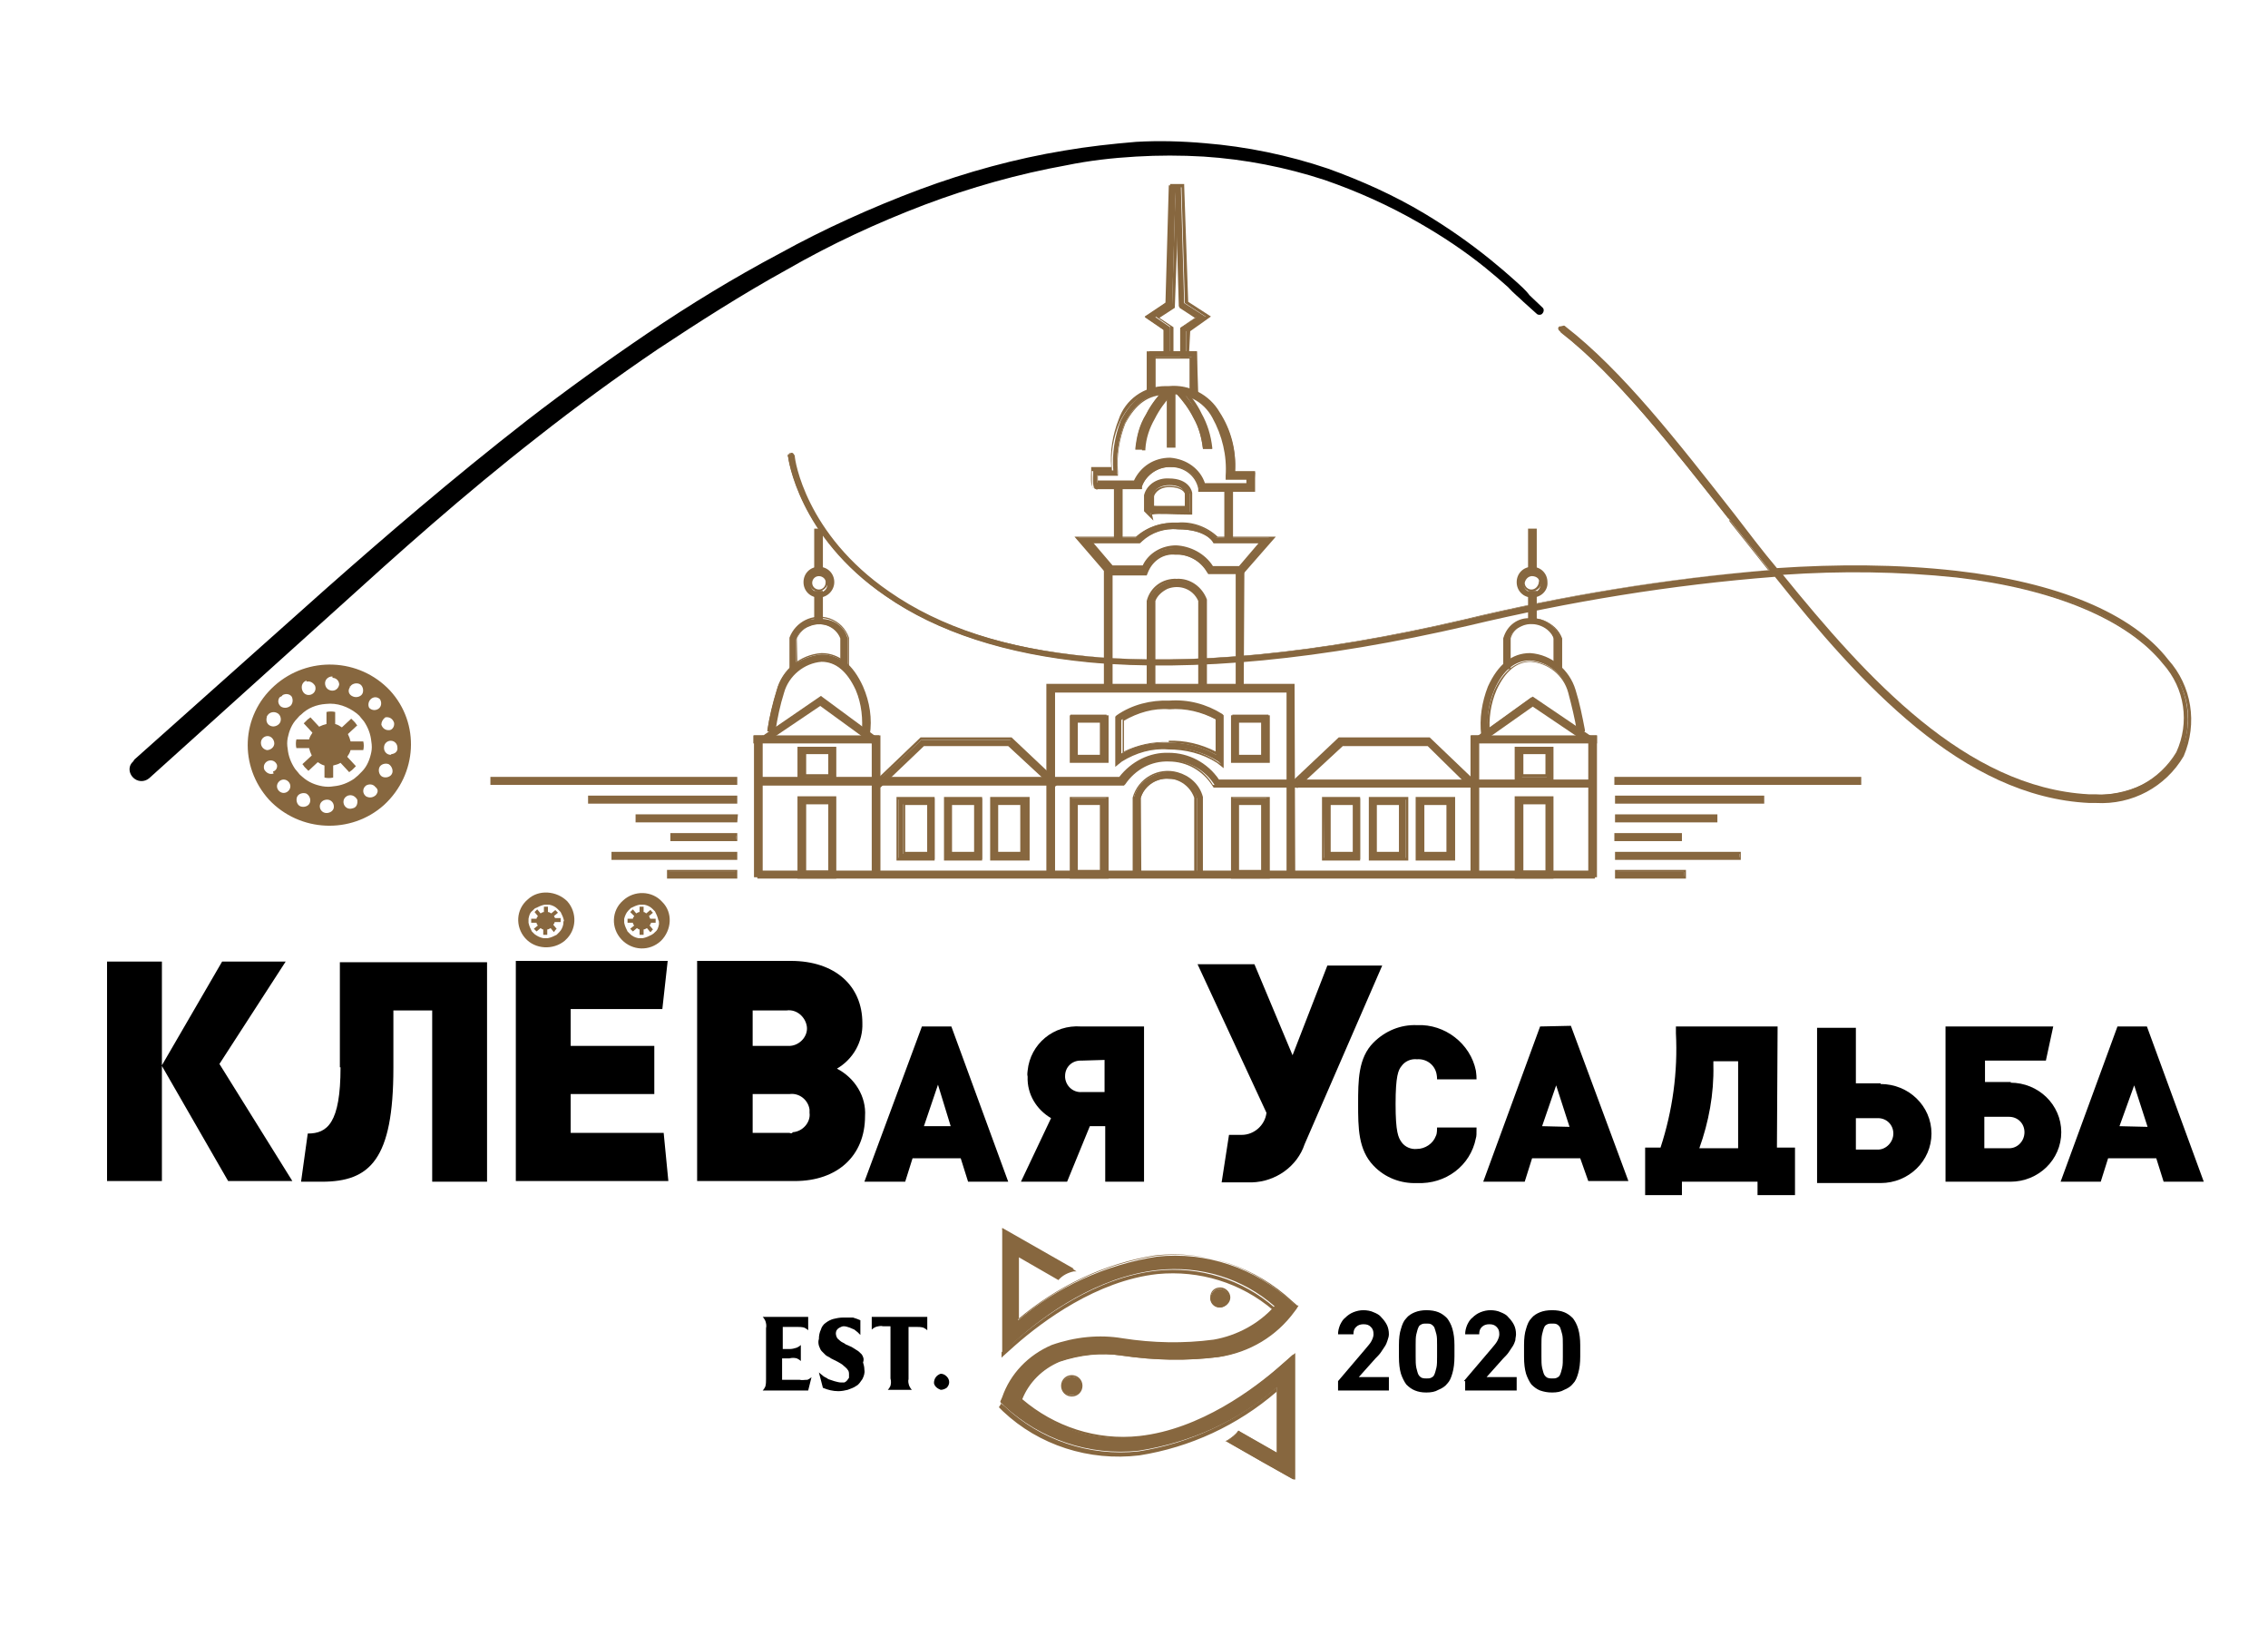 <?xml version="1.0" encoding="UTF-8"?> <svg xmlns="http://www.w3.org/2000/svg" xmlns:xlink="http://www.w3.org/1999/xlink" version="1.1" id="Слой_1" x="0px" y="0px" viewBox="0 0 339 243" style="enable-background:new 0 0 339 243;" xml:space="preserve"> <style type="text/css"> .st0{fill:#87673F;} .st1{clip-path:url(#SVGID_2_);fill:#87673F;} .st2{clip-path:url(#SVGID_2_);} </style> <g> <path d="M200,206.4l4-4.7c0.4-0.5,0.8-0.9,1-1.3c0.2-0.4,0.3-0.7,0.3-1c0-0.5-0.1-0.8-0.4-1.1c-0.3-0.3-0.6-0.4-1.1-0.4 c-0.4,0-0.8,0.1-1.1,0.4c-0.3,0.3-0.4,0.6-0.4,1.1h-2.3c0-0.5,0.1-0.9,0.3-1.4c0.2-0.4,0.4-0.8,0.8-1.1c0.3-0.3,0.7-0.6,1.2-0.8 c0.5-0.2,1-0.3,1.5-0.3c0.5,0,1.1,0.1,1.5,0.3c0.5,0.2,0.9,0.4,1.2,0.8c0.3,0.3,0.6,0.7,0.8,1.1c0.2,0.4,0.3,0.9,0.3,1.4 c0,0.3-0.1,0.6-0.2,0.9c-0.1,0.3-0.2,0.6-0.4,0.9c-0.2,0.3-0.4,0.6-0.6,0.9c-0.2,0.3-0.5,0.6-0.8,0.9l-2.5,2.8h4.5v2H200V206.4z M200,206.4"></path> <path d="M213.2,206c0.3,0,0.5,0,0.7-0.1c0.2-0.1,0.4-0.2,0.5-0.5c0.1-0.2,0.2-0.6,0.3-1c0.1-0.4,0.1-1,0.1-1.7V201 c0-0.7,0-1.2-0.1-1.6c-0.1-0.4-0.2-0.7-0.3-1c-0.1-0.2-0.3-0.4-0.5-0.5c-0.2-0.1-0.4-0.1-0.7-0.1c-0.3,0-0.5,0-0.7,0.1 c-0.2,0.1-0.4,0.2-0.5,0.5c-0.1,0.2-0.2,0.6-0.3,1c-0.1,0.4-0.1,1-0.1,1.6v1.7c0,0.7,0,1.2,0.1,1.7c0.1,0.4,0.2,0.8,0.3,1 c0.1,0.2,0.3,0.4,0.5,0.5C212.8,206,213,206,213.2,206 M213.2,208.1c-0.7,0-1.2-0.1-1.7-0.3c-0.5-0.2-0.9-0.5-1.3-0.9 c-0.3-0.4-0.6-1-0.8-1.6c-0.2-0.7-0.3-1.5-0.3-2.5V201c0-1,0.1-1.8,0.3-2.4c0.2-0.7,0.4-1.2,0.8-1.6c0.3-0.4,0.8-0.7,1.3-0.9 c0.5-0.2,1.1-0.3,1.7-0.3c0.7,0,1.3,0.1,1.8,0.3c0.5,0.2,0.9,0.5,1.3,0.9c0.3,0.4,0.6,0.9,0.8,1.6c0.2,0.7,0.3,1.5,0.3,2.4v1.7 c0,1-0.1,1.8-0.3,2.5c-0.2,0.7-0.4,1.2-0.8,1.6c-0.3,0.4-0.8,0.7-1.3,0.9C214.5,208,213.9,208.1,213.2,208.1"></path> <path d="M218.8,206.4l4-4.7c0.4-0.5,0.8-0.9,1-1.3c0.2-0.4,0.3-0.7,0.3-1c0-0.5-0.1-0.8-0.4-1.1c-0.3-0.3-0.6-0.4-1.1-0.4 c-0.4,0-0.8,0.1-1.1,0.4c-0.3,0.3-0.4,0.6-0.4,1.1H219c0-0.5,0.1-0.9,0.3-1.4c0.2-0.4,0.4-0.8,0.8-1.1c0.3-0.3,0.7-0.6,1.2-0.8 c0.5-0.2,1-0.3,1.5-0.3c0.5,0,1.1,0.1,1.5,0.3c0.5,0.2,0.9,0.4,1.2,0.8c0.3,0.3,0.6,0.7,0.8,1.1c0.2,0.4,0.3,0.9,0.3,1.4 c0,0.3-0.1,0.6-0.1,0.9c-0.1,0.3-0.2,0.6-0.4,0.9c-0.2,0.3-0.4,0.6-0.6,0.9c-0.2,0.3-0.5,0.6-0.8,0.9l-2.5,2.8h4.5v2h-7.7V206.4z M218.8,206.4"></path> <path d="M232,206c0.3,0,0.5,0,0.7-0.1c0.2-0.1,0.4-0.2,0.5-0.5c0.1-0.2,0.2-0.6,0.3-1c0.1-0.4,0.1-1,0.1-1.7V201 c0-0.7,0-1.2-0.1-1.6c-0.1-0.4-0.2-0.7-0.3-1c-0.1-0.2-0.3-0.4-0.5-0.5c-0.2-0.1-0.4-0.1-0.7-0.1c-0.3,0-0.5,0-0.7,0.1 c-0.2,0.1-0.4,0.2-0.5,0.5c-0.1,0.2-0.2,0.6-0.3,1c-0.1,0.4-0.1,1-0.1,1.6v1.7c0,0.7,0,1.2,0.1,1.7c0.1,0.4,0.2,0.8,0.3,1 c0.1,0.2,0.3,0.4,0.5,0.5C231.6,206,231.8,206,232,206 M232,208.1c-0.7,0-1.2-0.1-1.8-0.3c-0.5-0.2-0.9-0.5-1.3-0.9 c-0.3-0.4-0.6-1-0.8-1.6c-0.2-0.7-0.3-1.5-0.3-2.5V201c0-1,0.1-1.8,0.3-2.4c0.2-0.7,0.4-1.2,0.8-1.6c0.3-0.4,0.8-0.7,1.3-0.9 c0.5-0.2,1.1-0.3,1.8-0.3c0.7,0,1.3,0.1,1.8,0.3c0.5,0.2,0.9,0.5,1.3,0.9c0.3,0.4,0.6,0.9,0.8,1.6c0.2,0.7,0.3,1.5,0.3,2.4v1.7 c0,1-0.1,1.8-0.3,2.5c-0.2,0.7-0.4,1.2-0.8,1.6c-0.3,0.4-0.8,0.7-1.3,0.9C233.3,208,232.7,208.1,232,208.1"></path> <path d="M42.7,143.7h-9.5l-9,15.5v-15.5H16v32.8h8.2v-17.2l9.9,17.2h9.6L32.8,159L42.7,143.7z M42.7,143.7"></path> <path d="M50.9,159.5c0,8.4-2,9.9-4.9,9.9l-1,7.2h3.1c7.2,0,10.7-3.3,10.7-17v-8.6h5.8v25.6h8.2v-32.8h-22V159.5z M50.9,159.5"></path> <path d="M77.1,176.5h22.8l-0.7-7.2H85.3v-5.8h12.5v-7.2H85.3v-5.5H99l0.8-7.2H77.1V176.5z M77.1,176.5"></path> <path d="M125.1,159.7c2.4-1.4,3.9-4,3.8-6.8c0-5.6-4.1-9.3-10.7-9.3h-14v32.9h14.6c6.4,0,10.5-3.8,10.5-9.7 C129.5,163.9,127.8,161.1,125.1,159.7 M112.5,151h5.1c1.5-0.2,2.8,1,3,2.4c0.2,1.4-1,2.8-2.5,2.9h-5.6V151z M118,169.3h-5.5v-5.8 h5.5c1.5-0.2,2.8,0.9,3,2.3v0.5c0.2,1.4-1,2.8-2.5,2.9C118.4,169.4,118.2,169.4,118,169.3"></path> <path d="M137.8,153.4l-8.6,23.2h6.1l1.1-3.5h7.2l1.1,3.5h6l-8.5-23.2H137.8z M138.1,168.3l2.1-6.2l1.9,6.2H138.1z M138.1,168.3"></path> <path d="M153.6,160.9c-0.1,2.6,1.3,4.9,3.5,6.2l-4.5,9.5h6.9l3.4-8.3h2.3v8.3h5.8v-23.2h-9.4c-4.1-0.3-7.6,2.6-8,6.6 C153.6,160.2,153.5,160.5,153.6,160.9 M165.1,158.4v4.8h-3.4c-1.3,0.1-2.4-0.9-2.5-2.2v-0.2c0-1.3,1-2.3,2.3-2.3h0.2L165.1,158.4z M165.1,158.4"></path> <path d="M193.2,157.7l-5.7-13.6h-8.5l10.3,22.2c-0.2,1.8-1.8,3.3-3.7,3.3h-1.9l-1.1,7.1h4.5c3.6-0.1,6.8-2.4,7.9-5.7l11.6-26.7 h-8.2L193.2,157.7z M193.2,157.7"></path> <path d="M211.8,158.3c1.4-0.1,2.6,0.8,2.9,2.1c0,0.1,0.1,0.3,0.1,0.9h5.9c0-0.8-0.1-1.1-0.1-1.3c-0.8-4-4.6-7-8.8-6.8 c-2.5-0.1-4.8,0.9-6.5,2.6c-2.3,2.3-2.3,5.7-2.3,9.2c0,3.5,0,6.8,2.3,9.2c1.7,1.8,4.1,2.7,6.5,2.6c4.3,0.2,8-2.6,8.8-6.7 c0.1-0.3,0.1-0.6,0.1-1.6h-5.9c0,0.9-0.1,1.1-0.2,1.3c-0.4,1.1-1.6,1.9-2.8,1.9c-0.9,0.1-1.8-0.3-2.3-1c-0.5-0.7-0.9-1.5-0.9-5.7 c0-4.2,0.4-5.1,0.9-5.7C210,158.6,210.9,158.2,211.8,158.3"></path> <path d="M230.2,153.4l-8.5,23.2h6.2l1.1-3.5h7.2l1.2,3.4h6l-8.6-23.2L230.2,153.4z M230.5,168.3l2.1-6.1l2,6.2L230.5,168.3z M230.5,168.3"></path> <path d="M265.7,153.4h-15.2v1c0.3,5.8-0.5,11.6-2.3,17.1h-2.3v7.1h5.5v-2h11.3v2h5.6v-7.1h-2.7L265.7,153.4z M259.8,171.6h-5.8 c1.4-3.9,2.2-8.1,2.1-12.4v-0.6h3.7V171.6z M259.8,171.6"></path> <path d="M281.1,161.9h-3.7v-8.3h-5.8v23.2h9.5c4.2,0,7.6-3.3,7.6-7.4c0-4.1-3.4-7.4-7.6-7.4V161.9z M280.7,171.8h-3.3v-4.7h3.3 c1.3,0,2.3,1,2.3,2.3C283,170.7,281.9,171.8,280.7,171.8"></path> <path d="M300.6,161.7h-3.9v-3.2h9.1l1.1-5.1h-16.1v23.2h9.7c4.2,0,7.6-3.3,7.6-7.4c0-4.1-3.4-7.4-7.6-7.4L300.6,161.7z M300.3,171.6h-3.7v-4.7h3.7c1.3,0,2.3,1,2.3,2.3C302.6,170.5,301.6,171.6,300.3,171.6"></path> <path d="M320.9,153.4h-4.4l-8.5,23.2h6l1.1-3.5h7.2l1.1,3.5h6L320.9,153.4z M316.8,168.3l2.2-6.1l2,6.2L316.8,168.3z M316.8,168.3"></path> <path class="st0" d="M58.3,103.2C53.7,98.3,46,98,41,102.5c-5,4.5-5.3,12-0.8,17c4.6,4.9,12.3,5.2,17.2,0.8 C62.4,115.7,62.8,108.1,58.3,103.2 M57.6,107.2c0.6-0.1,1.1,0.2,1.3,0.8c0.1,0.5-0.2,1-0.6,1.1c-0.6,0.1-1.1-0.2-1.3-0.8 C57,107.9,57.2,107.5,57.6,107.2 M55.4,104.5c0.4-0.4,1-0.4,1.4,0c0.3,0.5,0.2,1.1-0.2,1.4c-0.4,0.3-1,0.3-1.4-0.1 C55,105.5,55,104.9,55.4,104.5 M52.3,102.7c0.2-0.5,0.9-0.7,1.4-0.5c0.5,0.2,0.7,0.9,0.5,1.4c-0.2,0.5-0.9,0.7-1.4,0.5 C52.2,103.9,51.9,103.3,52.3,102.7c-0.1-0.1,0-0.1,0-0.2V102.7z M49.7,101.3c0.6,0,1,0.5,1,1c-0.1,0.6-0.6,1-1.2,0.9 c-0.5-0.1-0.8-0.4-0.9-0.9c-0.1-0.6,0.3-1.1,0.9-1.2h0.2L49.7,101.3L49.7,101.3z M45.7,101.9c0.6-0.2,1.1,0.1,1.4,0.6 c0.2,0.6-0.1,1.1-0.6,1.3c-0.6,0.2-1.1-0.1-1.3-0.6c-0.2-0.5-0.1-1.1,0.4-1.4c0.1,0,0.1-0.1,0.2-0.1V101.9z M42.2,103.9 c0.5-0.3,1.1-0.2,1.4,0.2c0.2,0.4,0.2,0.9-0.1,1.3c-0.4,0.4-1,0.5-1.5,0.2c-0.5-0.4-0.5-1-0.2-1.4C42.2,104,42.2,104,42.2,103.9 M39.9,107.1c0.2-0.6,0.9-0.8,1.4-0.6c0.6,0.2,0.8,0.9,0.6,1.4c-0.2,0.5-0.9,0.8-1.4,0.6C39.9,108.3,39.7,107.7,39.9,107.1 c-0.1-0.1,0-0.1,0-0.2V107.1z M39,111c0-0.6,0.5-1,1-1c0.6,0,1,0.6,1,1.1c0,0.6-0.6,1-1.1,1C39.4,112,39,111.6,39,111 M40.9,115.6 c-0.6,0.2-1.1-0.1-1.4-0.6c-0.2-0.6,0.1-1.1,0.6-1.3c0.6-0.2,1.1,0.1,1.3,0.6c0.1,0.5-0.2,0.9-0.6,1L40.9,115.6z M43.1,118.2 c-0.4,0.4-1,0.4-1.4,0c-0.4-0.4-0.4-1,0-1.4c0.4-0.4,1-0.4,1.4,0C43.5,117.2,43.5,117.8,43.1,118.2 M46.3,120 c-0.2,0.5-0.9,0.7-1.4,0.5c-0.5-0.2-0.7-0.9-0.5-1.4c0.2-0.5,0.9-0.7,1.4-0.5C46.3,118.9,46.5,119.5,46.3,120 M48.8,121.5 c-0.6,0-1-0.5-1-1c0-0.6,0.5-1,1.1-1c0.6,0,1,0.5,1,1v0.1C49.9,121.1,49.4,121.5,48.8,121.5C48.7,121.5,48.7,121.5,48.8,121.5 M52.7,120.8c-0.6,0.2-1.1-0.1-1.3-0.6c-0.2-0.6,0.1-1.1,0.6-1.3c0.6-0.2,1.1,0.1,1.4,0.6C53.5,120.1,53.3,120.7,52.7,120.8 M53.5,115.9c-0.2,0.2-0.4,0.3-0.6,0.5c-0.9,0.6-1.9,1-3,1.1c-0.6,0.1-1.1,0.1-1.7,0c-1.1-0.2-2.1-0.6-3-1.4 c-0.2-0.2-0.4-0.3-0.6-0.6l-0.5-0.6c-0.6-0.9-1-1.9-1.1-3c-0.1-0.6-0.1-1,0-1.6c0.2-1,0.6-2.1,1.4-2.9c0.2-0.2,0.3-0.4,0.6-0.6 c1-1,2.3-1.5,3.7-1.6c1.7-0.2,3.3,0.4,4.6,1.4c0.2,0.2,0.4,0.3,0.6,0.6c0.2,0.2,0.3,0.4,0.5,0.6c0.6,0.9,1,1.9,1.1,3 c0.1,0.6,0.1,1.1,0,1.6c-0.2,1-0.6,2.1-1.4,2.9L53.5,115.9z M56.2,118.8c-0.4,0.4-1,0.5-1.5,0.2c-0.5-0.4-0.5-1-0.2-1.4 c0.1-0.1,0.2-0.2,0.2-0.2c0.5-0.3,1.1-0.2,1.4,0.2C56.6,118,56.5,118.4,56.2,118.8 M58.6,115.6c-0.2,0.5-0.9,0.7-1.4,0.5 c-0.5-0.2-0.7-0.9-0.5-1.4c0.2-0.5,0.9-0.7,1.4-0.5C58.6,114.5,58.8,115.2,58.6,115.6 M58.4,112.8c-0.6,0-1-0.5-1-1v-0.1 c0-0.6,0.5-1,1-1c0.6,0,1,0.5,1,1c0.1,0.6-0.4,1-1,1C58.6,112.8,58.5,112.8,58.4,112.8"></path> <g> <defs> <rect id="SVGID_1_" x="16" y="21" width="314" height="201"></rect> </defs> <clipPath id="SVGID_2_"> <use xlink:href="#SVGID_1_" style="overflow:visible;"></use> </clipPath> <path class="st1" d="M52.4,110.8c-0.1-0.4-0.2-0.7-0.4-1.1l1.4-1.3c-0.2-0.2-0.2-0.3-0.4-0.5l-0.5-0.5l-1.4,1.3 c-0.3-0.2-0.6-0.4-1-0.5v-1.8c-0.4-0.1-0.9-0.1-1.3,0v1.8c-0.4,0.1-0.7,0.2-1.1,0.4l-1.3-1.4c-0.2,0.2-0.3,0.2-0.5,0.4 c-0.2,0.2-0.3,0.3-0.5,0.5l1.3,1.4c-0.2,0.3-0.4,0.6-0.5,1h-1.9c-0.1,0.4-0.1,0.9,0,1.3h1.9c0.1,0.4,0.2,0.7,0.4,1.1l-1.4,1.3 c0.2,0.2,0.2,0.3,0.4,0.5c0.2,0.2,0.3,0.3,0.5,0.5l1.4-1.3c0.3,0.2,0.6,0.4,1,0.5v1.8c0.4,0.1,0.9,0.1,1.3,0v-1.8 c0.4-0.1,0.8-0.2,1.1-0.4l1.3,1.4c0.2-0.2,0.3-0.2,0.5-0.4l0.5-0.5l-1.3-1.4c0.2-0.3,0.4-0.6,0.5-1h1.9c0.1-0.4,0.1-0.9,0-1.3 H52.4z M52.4,110.8"></path> <path class="st2" d="M20.1,113.5L48.7,88c8.6-7.6,18.8-16.4,30.1-25.2c5.7-4.4,11.8-8.8,18-13s12.9-8.3,19.7-11.9 c6.7-3.7,13.8-6.9,21-9.6c7-2.6,14.3-4.6,21.6-5.8c3.5-0.6,7.1-1,10.7-1.3c3.4-0.2,6.9-0.1,10.3,0.2c6.2,0.5,12.5,1.8,18.4,3.8 c5,1.8,9.9,4,14.4,6.7c3.5,2.1,6.8,4.4,10,7l1.8,1.5l1.6,1.4c1,0.9,1.8,1.6,2.3,2.3l2,1.9c0.2,0.2,0.2,0.6-0.1,0.9 c-0.2,0.2-0.6,0.2-0.8,0l-2-1.8c-0.6-0.6-1.5-1.3-2.3-2.2l-1.6-1.4l-1.8-1.5c-3.1-2.5-6.4-4.7-9.9-6.7c-4.5-2.6-9.2-4.7-14.1-6.4 c-5.8-1.9-11.9-3.1-18.1-3.5c-3.4-0.2-6.7-0.2-10.1,0c-3.5,0.2-7,0.6-10.4,1.3c-7.2,1.3-14.3,3.3-21.2,5.9 c-7.1,2.7-14,5.9-20.6,9.7c-6.7,3.7-13.1,7.8-19.3,11.9c-6.2,4.2-12.2,8.6-17.8,13c-11.3,8.8-21.2,17.7-29.8,25.5l-28.4,25.6 c-0.7,0.6-1.8,0.6-2.5-0.2c-0.6-0.7-0.6-1.7,0.1-2.3L20.1,113.5L20.1,113.5z M20.1,113.5"></path> </g> <path class="st0" d="M238.3,117.6h-56.7v-0.2c-1.4-2.3-3.9-3.7-6.7-3.8c-2.7-0.1-5.3,1.2-6.8,3.4l-0.1,0.2h-54.2v-0.9h53.8 c1.7-2.3,4.4-3.7,7.3-3.6c3,0,5.7,1.5,7.3,3.9h56.3v0.9H238.3z M238.3,117.6"></path> <path class="st0" d="M238.5,117.7h-57.1l-0.2-0.3c-1.4-2.2-3.8-3.6-6.5-3.6c-2.6-0.1-5,1.2-6.5,3.4l-0.2,0.2h-54.6v-1.3h53.9 c1.8-2.3,4.5-3.7,7.4-3.6c3,0,5.8,1.5,7.5,4h56.3L238.5,117.7L238.5,117.7z M181.6,117.3h56.6v-0.5h-56.3c-1.5-2.4-4.2-3.8-7.1-3.8 c-2.8,0-5.4,1.3-7.1,3.5h-53.9v0.5h53.9c1.5-2.2,4.1-3.5,6.8-3.5c2.8,0,5.4,1.4,6.8,3.8H181.6z M181.6,117.3"></path> <rect x="113.3" y="130.6" class="st0" width="124.8" height="0.3"></rect> <rect x="113.3" y="130.3" class="st0" width="124.8" height="0.9"></rect> <path class="st0" d="M238.3,131.3H113.2v-1.2h125.2V131.3z M113.4,131h124.4v-0.5H113.5L113.4,131z M113.4,131"></path> <path class="st0" d="M165.4,131.1H160v-11.8h5.4V131.1z M160.9,130.3h3.6v-10.1h-3.6V130.3z M160.9,130.3"></path> <path class="st0" d="M165.7,131.3h-5.8v-12.2h5.8V131.3z M160.2,130.9h5.1v-11.6h-5.1L160.2,130.9z M164.8,130.5h-4V120h4V130.5z M161.1,130h3.3v-9.7h-3.3V130z M161.1,130"></path> <path class="st0" d="M189.6,131.1h-5.4v-11.8h5.4V131.1z M185.1,130.3h3.6v-10.1h-3.6V130.3z M185.1,130.3"></path> <path class="st0" d="M189.8,131.3H184v-12.2h5.8V131.3z M184.3,130.9h5v-11.6h-5V130.9z M188.9,130.5h-4V120h4V130.5z M185.2,130 h3.3v-9.7h-3.3V130z M185.2,130"></path> <path class="st0" d="M165.4,113.8H160v-7h5.4V113.8z M160.9,112.9h3.6v-5.1h-3.6V112.9z M160.9,112.9"></path> <path class="st0" d="M165.7,114h-5.8v-7.1h5.8V114z M160.2,113.6h5.1v-6.6h-5.1L160.2,113.6z M164.8,113.1h-4v-5.5h4V113.1z M161.1,112.8h3.3v-4.8h-3.3V112.8z M161.1,112.8"></path> <path class="st0" d="M189.6,113.8h-5.4v-7h5.4V113.8z M185.1,112.9h3.6v-5.1h-3.6V112.9z M185.1,112.9"></path> <path class="st0" d="M189.8,114H184v-7.1h5.8V114z M184.3,113.6h5v-6.6h-5V113.6z M188.9,113.1h-4v-5.5h4V113.1z M185.2,112.8h3.3 v-4.8h-3.3V112.8z M185.2,112.8"></path> <path class="st0" d="M193.5,130.9h-0.9v-27.6h-35v27.2h-0.9v-28.1h36.8V130.9z M193.5,130.9"></path> <path class="st0" d="M193.6,131h-1.3v-27.5h-34.6v27.2h-1.3v-28.5h37.1L193.6,131L193.6,131z M192.7,130.6h0.6v-28h-36.4v27.8h0.5 v-27.2h35.3V130.6z M192.7,130.6"></path> <path class="st0" d="M170.4,130.9h-0.9v-11.8c0.8-2.7,3.8-4.3,6.6-3.5c1.8,0.5,3.1,1.8,3.6,3.5v11.7h-0.8v-11.5 c-0.6-1.8-2.3-3-4.2-2.9c-1.9-0.2-3.7,1-4.2,2.9V130.9z M170.4,130.9"></path> <path class="st0" d="M170.6,131.1h-1.3v-11.9c0.8-2.9,3.8-4.6,6.7-3.8c1.8,0.5,3.3,1.8,3.8,3.7V131h-1.3v-11.8 c-0.8-2.2-3.2-3.4-5.4-2.6c-1.2,0.4-2.2,1.4-2.6,2.6L170.6,131.1z M169.7,130.8h0.6v-11.6c0.6-1.8,2.3-3.1,4.2-3 c2-0.1,3.8,1.1,4.4,3v11.4h0.5v-11.6c-0.9-2.6-3.8-4.1-6.5-3.3c-1.6,0.5-2.9,1.8-3.4,3.4L169.7,130.8z M169.7,130.8"></path> <path class="st0" d="M130.2,110.8l-7.6-5.5l-7.9,5.4l-0.6-0.7l8.5-5.8l8.2,5.9L130.2,110.8z M130.2,110.8"></path> <path class="st0" d="M130.3,111.1l-7.7-5.6l-8,5.4l-0.7-1h0.2l8.6-5.9l8.4,6.2L130.3,111.1z M122.6,105.1l7.6,5.5l0.3-0.4l-8-5.7 l-8.3,5.6l0.3,0.4L122.6,105.1z M122.6,105.1"></path> <rect x="121.9" y="79.3" class="st0" width="0.9" height="6.1"></rect> <path class="st0" d="M123,85.5h-1.3V79h1.3V85.5z M122.1,85.2h0.5v-5.8h-0.5V85.2z M122.1,85.2"></path> <rect x="121.9" y="88.5" class="st0" width="0.9" height="4.4"></rect> <path class="st0" d="M123,93.1h-1.3v-4.8h1.3V93.1z M122.1,92.8h0.5v-4.1h-0.5V92.8z M122.1,92.8"></path> <path class="st0" d="M122.4,89.1c-1.2,0-2.1-1-2.1-2.1c0-1.1,1-2.1,2.1-2.1c1.2,0,2.1,1,2.1,2.1C124.5,88.2,123.6,89.1,122.4,89.1 M122.4,85.8c-0.6,0-1.2,0.6-1.2,1.2c-0.2,0.6,0.2,1.3,0.9,1.5c0.6,0.2,1.4-0.2,1.5-0.8c0.1-0.2,0.1-0.5,0-0.6 C123.6,86.5,123,85.9,122.4,85.8"></path> <path class="st0" d="M122.4,89.3c-1.3,0-2.3-1-2.3-2.3c0-1.3,1-2.3,2.3-2.3s2.3,1,2.3,2.3C124.7,88.2,123.7,89.3,122.4,89.3 M122.4,85.1c-1,0-1.9,0.9-1.9,1.9c0,1,0.9,1.9,1.9,1.9c1,0,1.9-0.9,1.9-1.9C124.3,86,123.5,85.1,122.4,85.1 M122.4,88.4 c-0.8,0-1.4-0.6-1.4-1.4c0-0.7,0.6-1.4,1.4-1.4c0.8,0,1.4,0.6,1.4,1.4C123.7,87.7,123.1,88.3,122.4,88.4 M122.4,86.1 c-0.6,0-1,0.5-1,1c0,0.6,0.5,1,1,1c0.6,0,1-0.5,1-1C123.5,86.6,123,86.1,122.4,86.1C122.4,86,122.4,86,122.4,86.1"></path> <rect x="112.8" y="110.1" class="st0" width="18.4" height="0.9"></rect> <path class="st0" d="M131.4,111.1h-18.8v-1.2h18.8V111.1z M113,110.8h18.1v-0.6H113V110.8z M113,110.8"></path> <path class="st0" d="M129.8,109.9H129c0.2-2.3-0.1-4.6-1-6.8c-1.3-2.9-3.1-4.3-5.3-4.3c-2.8,0.2-5.1,2.2-5.8,4.8 c-0.6,1.9-1,3.8-1.3,5.8l-0.9-0.2c0.3-2,0.8-4,1.4-6c0.8-3,3.4-5.1,6.7-5.4c2.6,0,4.7,1.7,6.1,4.9 C129.8,105,130.1,107.5,129.8,109.9"></path> <path class="st0" d="M130,110.1l-1.2-0.2v-0.2c0.2-2.2,0-4.5-0.9-6.6c-1.3-2.8-3-4.2-5.1-4.2c-2.6,0.2-4.9,2.1-5.6,4.6 c-0.6,1.9-1,3.8-1.3,5.8v0.2l-1.2-0.2v-0.2c0.3-2,0.8-4.1,1.4-6c0.8-3,3.5-5.3,6.7-5.5c2.6,0,4.7,1.7,6.2,5c1,2.3,1.4,4.8,1,7.3 L130,110.1z M129.2,109.6h0.5c0.2-2.4-0.1-4.7-1-7c-1.4-3.2-3.4-4.8-5.9-4.8c-3.1,0.2-5.8,2.4-6.6,5.4c-0.6,1.9-1,3.8-1.3,5.8h0.5 c0.3-1.9,0.7-3.8,1.3-5.7c0.7-2.7,3.1-4.7,5.9-5c2.3,0,4.1,1.5,5.4,4.5C129,105.1,129.4,107.4,129.2,109.6"></path> <rect x="113.2" y="110.2" class="st0" width="0.3" height="20.8"></rect> <rect x="112.8" y="110.2" class="st0" width="0.9" height="20.8"></rect> <path class="st0" d="M114,131.1h-1.3v-21.2h1.3V131.1z M113.1,130.8h0.5v-20.4h-0.5V130.8z M113.1,130.8"></path> <rect x="130.7" y="110.2" class="st0" width="0.3" height="20.8"></rect> <rect x="130.5" y="110.2" class="st0" width="0.9" height="20.8"></rect> <path class="st0" d="M131.6,131.1h-1.3v-21.2h1.3V131.1z M130.6,130.8h0.5v-20.4h-0.5V130.8z M130.6,130.8"></path> <path class="st0" d="M157.5,117.6l-6.8-6.2H138l-6.4,6.1l-0.6-0.6l6.7-6.3h13.5l7.1,6.5L157.5,117.6z M157.5,117.6"></path> <path class="st0" d="M157.5,117.8l-6.8-6.3h-12.6l-6.5,6.2l-0.9-0.9l6.9-6.6h13.6l7.1,6.7L157.5,117.8z M137.9,111.1h12.9l6.7,6.2 l0.3-0.4l-6.8-6.3h-13.3l-6.5,6.2l0.4,0.4L137.9,111.1z M137.9,111.1"></path> <path class="st0" d="M124.9,116.9h-5.4v-5.1h5.4V116.9z M120.3,116.1h3.7v-3.5h-3.7V116.1z M120.3,116.1"></path> <path class="st0" d="M125,117.1h-5.8v-5.5h5.8V117.1z M119.6,116.7h5v-4.8h-5V116.7z M124.1,116.1h-4v-3.7h4V116.1z M120.5,115.7 h3.3v-3h-3.3V115.7z M120.5,115.7"></path> <path class="st0" d="M124.9,131.2h-5.4v-11.9h5.4V131.2z M120.3,130.3h3.7v-10.2h-3.7V130.3z M120.3,130.3"></path> <path class="st0" d="M125,131.3h-5.8v-12.3h5.8V131.3z M119.6,131h5v-11.6h-5V131z M124.1,130.5h-4V120h4V130.5z M120.5,130.1h3.3 v-9.9h-3.3V130.1z M120.5,130.1"></path> <path class="st0" d="M139.7,128.4h-5.4v-9.1h5.4V128.4z M135,127.6h3.6v-7.4H135V127.6z M135,127.6"></path> <path class="st0" d="M139.7,128.6H134v-9.5h5.7V128.6z M134.3,128.2h5.1v-8.7h-5.1V128.2z M138.9,127.7H135V120h4L138.9,127.7z M135.3,127.3h3.3v-7h-3.3V127.3z M135.3,127.3"></path> <path class="st0" d="M146.8,128.4h-5.5v-9.1h5.5V128.4z M142.1,127.6h3.7v-7.4h-3.7V127.6z M142.1,127.6"></path> <path class="st0" d="M146.8,128.6h-5.7v-9.5h5.7V128.6z M141.4,128.2h5v-8.7h-5L141.4,128.2z M145.9,127.7H142V120h4L145.9,127.7z M142.3,127.3h3.3v-7h-3.3V127.3z M142.3,127.3"></path> <path class="st0" d="M153.6,128.4h-5.4v-9.1h5.4V128.4z M149.1,127.6h3.6v-7.4h-3.6V127.6z M149.1,127.6"></path> <path class="st0" d="M153.9,128.6H148v-9.5h5.9V128.6z M148.4,128.2h5.1v-8.7h-5.1L148.4,128.2z M152.9,127.7h-4V120h4V127.7z M149.2,127.3h3.3v-7h-3.3V127.3z M149.2,127.3"></path> <path class="st0" d="M119.1,99.9h-0.9v-4.4c0.5-1.9,2.3-3.2,4.3-3c1.9-0.1,3.7,1,4.2,2.9v4.4h-0.9v-4.2c-0.5-1.4-1.8-2.4-3.4-2.3 c-1.5-0.1-3,0.9-3.4,2.3V99.9z M119.1,99.9"></path> <path class="st0" d="M119.2,99.9H118v-4.6c0.9-2.4,3.5-3.7,6-2.9c1.4,0.5,2.4,1.5,2.9,2.9v4.6h-1.3v-4.5c-0.7-1.8-2.8-2.6-4.6-1.8 c-0.9,0.3-1.5,1-1.9,1.8L119.2,99.9z M118.5,99.6h0.5v-4.1c0.7-1.9,3-3,5-2.2c1,0.3,1.7,1,2.1,1.9v4.2h0.6v-4.2 c-0.8-2.2-3.3-3.4-5.5-2.6c-1.3,0.5-2.2,1.4-2.6,2.6L118.5,99.6z M118.5,99.6"></path> <path class="st0" d="M221.3,110.8l-0.6-0.7l8.2-5.9l8.5,5.8l-0.5,0.7l-8-5.4L221.3,110.8z M221.3,110.8"></path> <path class="st0" d="M221.3,111.1l-0.7-1h0.2l8.3-6l8.7,5.9l-0.7,1l-8-5.4L221.3,111.1z M221,110.2l0.3,0.4l7.6-5.5l7.9,5.4 l0.3-0.4l-8.3-5.5L221,110.2z M221,110.2"></path> <rect x="228.6" y="79.3" class="st0" width="0.9" height="6.1"></rect> <path class="st0" d="M229.7,85.5h-1.3V79h1.3V85.5z M228.8,85.2h0.5v-5.8h-0.5V85.2z M228.8,85.2"></path> <rect x="228.6" y="88.5" class="st0" width="0.9" height="4.4"></rect> <path class="st0" d="M229.7,93.1h-1.3v-4.8h1.3V93.1z M228.8,92.8h0.5v-4.1h-0.5V92.8z M228.8,92.8"></path> <path class="st0" d="M229,89.1c-1.2,0-2.1-1-2.1-2.1c0-1.1,1-2.1,2.1-2.1c1.2,0,2.1,1,2.1,2.1C231.2,88.2,230.2,89.1,229,89.1 M229,85.8c-0.6,0-1.2,0.6-1.2,1.2c-0.2,0.6,0.2,1.3,0.9,1.5c0.6,0.2,1.4-0.2,1.5-0.8c0.1-0.2,0.1-0.5,0-0.6 C230.2,86.5,229.7,85.9,229,85.8"></path> <path class="st0" d="M229,89.3c-1.3,0-2.3-1-2.3-2.3c0-1.3,1-2.3,2.3-2.3c1.3,0,2.3,1,2.3,2.3C231.4,88.2,230.4,89.3,229,89.3 M229,85.1c-1,0-2,0.8-2,1.9c0,1,0.9,1.9,1.9,1.9c1,0,2-0.8,2-1.9v-0.1C231,86,230.2,85.1,229,85.1 M229,88.4 c-0.8,0-1.4-0.6-1.4-1.4c0-0.8,0.6-1.4,1.4-1.4c0.8,0,1.4,0.6,1.4,1.4C230.4,87.7,229.8,88.3,229,88.4 M229,86.1 c-0.6,0-1,0.5-1.1,1c0,0.6,0.5,1,1,1c0.6,0,1-0.5,1.1-1V87C230.2,86.6,229.7,86.1,229,86.1C229.1,86,229,86,229,86.1"></path> <rect x="220.2" y="110.1" class="st0" width="18.4" height="0.9"></rect> <path class="st0" d="M238.7,111.1h-18.8v-1.2h18.8V111.1z M220.2,110.8h18.1v-0.6h-18L220.2,110.8z M220.2,110.8"></path> <path class="st0" d="M221.6,109.9c-0.2-2.4,0.1-4.9,1-7.2c1.5-3.2,3.5-4.9,6.1-4.9c3.1,0.2,5.8,2.4,6.6,5.4c0.6,2,1,4,1.4,6 l-0.9,0.2c-0.3-2-0.7-3.9-1.3-5.9c-0.7-2.6-3-4.6-5.8-4.8c-2.2,0-4,1.4-5.3,4.3c-0.9,2.1-1.2,4.4-1,6.7L221.6,109.9z M221.6,109.9"></path> <path class="st0" d="M221.4,110.1v-0.2c-0.3-2.5,0.1-5,1-7.3c1.5-3.3,3.6-5,6.3-5c3.2,0.2,5.9,2.5,6.8,5.5c0.6,1.9,1,3.9,1.4,6v0.2 l-1.2,0.2v-0.2c-0.3-1.9-0.8-3.9-1.3-5.8c-0.7-2.6-3-4.4-5.6-4.6c-2.1,0-3.8,1.4-5.1,4.2c-0.9,2.1-1.2,4.3-1,6.6v0.2L221.4,110.1z M228.7,98.1c-2.5,0-4.5,1.6-5.9,4.8c-1,2.2-1.3,4.6-1,7h0.5c-0.2-2.2,0.2-4.5,1-6.6c1.4-3,3.2-4.5,5.5-4.5c2.8,0.2,5.2,2.2,5.9,5 c0.6,1.8,1,3.7,1.3,5.5h0.5c-0.3-1.9-0.7-3.9-1.3-5.8C234.4,100.4,231.8,98.3,228.7,98.1"></path> <rect x="237.9" y="110.2" class="st0" width="0.3" height="20.8"></rect> <rect x="237.7" y="110.2" class="st0" width="0.9" height="20.8"></rect> <path class="st0" d="M238.7,131.1h-1.3v-21.2h1.3V131.1z M237.8,130.8h0.5v-20.4h-0.5V130.8z M237.8,130.8"></path> <rect x="220.3" y="110.2" class="st0" width="0.3" height="20.8"></rect> <rect x="220.1" y="110.2" class="st0" width="0.9" height="20.8"></rect> <path class="st0" d="M221.1,131.1h-1.3v-21.2h1.3V131.1z M220.2,130.8h0.5v-20.4h-0.5V130.8z M220.2,130.8"></path> <path class="st0" d="M193.9,117.6l-0.6-0.6l7-6.5h13.5l6.7,6.3l-0.6,0.6l-6.4-6.1h-12.7L193.9,117.6z M193.9,117.6"></path> <path class="st0" d="M193.9,117.8l-0.9-0.9l7.1-6.7h13.6l6.9,6.6l-0.9,0.9l-6.3-6.2h-12.7L193.9,117.8z M193.5,116.9l0.3,0.4 l6.7-6.2h12.9l6.4,6.1l0.4-0.4l-6.5-6.2h-13.3L193.5,116.9z M193.5,116.9"></path> <path class="st0" d="M232,116.9h-5.4v-5.1h5.4V116.9z M227.5,116.1h3.7v-3.5h-3.7V116.1z M227.5,116.1"></path> <path class="st0" d="M232.2,117.1h-5.8v-5.5h5.8V117.1z M226.8,116.7h5.1v-4.8h-5.1V116.7z M231.3,116.1h-4v-3.7h4V116.1z M227.7,115.7h3.3v-3h-3.3V115.7z M227.7,115.7"></path> <path class="st0" d="M232,131.2h-5.4v-11.9h5.4V131.2z M227.5,130.3h3.7v-10.2h-3.7V130.3z M227.5,130.3"></path> <path class="st0" d="M232.2,131.3h-5.8v-12.3h5.8V131.3z M226.8,131h5.1v-11.6h-5.1V131z M231.3,130.5h-4V120h4V130.5z M227.7,130.1h3.3v-9.9h-3.3V130.1z M227.7,130.1"></path> <path class="st0" d="M217.3,128.4h-5.4v-9.1h5.4V128.4z M212.8,127.6h3.6v-7.4h-3.6V127.6z M212.8,127.6"></path> <path class="st0" d="M217.5,128.6h-5.9v-9.5h5.9V128.6z M212.1,128.2h5v-8.7H212L212.1,128.2z M216.5,127.7h-4V120h4V127.7z M212.9,127.3h3.3v-7h-3.3V127.3z M212.9,127.3"></path> <path class="st0" d="M210.1,128.4h-5.4v-9.1h5.4L210.1,128.4L210.1,128.4z M205.7,127.6h3.7v-7.4h-3.7V127.6z M205.7,127.6"></path> <path class="st0" d="M210.5,128.6h-5.9v-9.5h5.9V128.6z M205,128.2h5.1v-8.7h-5.1L205,128.2z M209.5,127.7h-4V120h4V127.7z M205.8,127.3h3.3v-7h-3.3V127.3z M205.8,127.3"></path> <path class="st0" d="M203.3,128.4h-5.4v-9.1h5.4V128.4z M198.7,127.6h3.6v-7.4h-3.6V127.6z M198.7,127.6"></path> <path class="st0" d="M203.3,128.6h-5.7v-9.5h5.7V128.6z M197.9,128.2h5.1v-8.7h-5L197.9,128.2z M202.5,127.7h-3.9V120h4 L202.5,127.7z M198.9,127.3h3.3v-7h-3.3V127.3z M198.9,127.3"></path> <path class="st0" d="M233.2,99.9h-0.9v-4.4c-0.7-1.8-2.9-2.7-4.7-2c-1,0.4-1.7,1.1-2,2v4.2h-0.9v-4.3c0.5-1.9,2.2-3.2,4.2-3 c1.9-0.1,3.7,1.1,4.3,3L233.2,99.9L233.2,99.9z M233.2,99.9"></path> <path class="st0" d="M233.5,99.9h-1.3v-4.6c-0.5-1.4-1.8-2.2-3.2-2.1c-1.4-0.1-2.8,0.8-3.2,2.2v4.6h-1.1v-4.5 c0.9-2.4,3.6-3.7,6-2.8c1.3,0.5,2.3,1.4,2.8,2.7V99.9z M232.6,99.5h0.5v-4.2c-0.6-1.8-2.2-2.9-4.1-2.8c-1.9-0.1-3.6,1.1-4.1,3v4.1 h0.6v-4c0.7-1.9,3-3,5-2.2c1,0.3,1.7,1,2.1,1.9L232.6,99.5z M232.6,99.5"></path> <path class="st0" d="M172.5,103h-0.9V89.8c0.8-2.3,3.3-3.6,5.7-2.8c1.4,0.4,2.4,1.5,2.9,2.8V103h-0.9V89.8c-0.8-1.8-2.9-2.7-4.8-2 c-0.9,0.4-1.7,1.1-2,2V103z M172.5,103"></path> <path class="st0" d="M172.7,103.1h-1.3V89.8c0.5-2,2.3-3.4,4.5-3.3c2-0.1,3.8,1.2,4.5,3.1v13.4h-1.3V89.8c-0.8-1.8-2.8-2.5-4.6-1.8 c-0.8,0.4-1.5,1-1.8,1.8V103.1z M171.8,102.8h0.5V89.9c0.7-1.9,3-3,5-2.2c1,0.3,1.7,1,2.1,1.9v13.1h0.5v-13 c-0.6-1.8-2.2-2.9-4.1-2.8c-1.9-0.1-3.6,1.1-4.1,3L171.8,102.8z M171.8,102.8"></path> <rect x="165.3" y="85.2" class="st0" width="0.9" height="17.5"></rect> <path class="st0" d="M166.3,103H165V85h1.3V103z M165.4,102.6h0.5V85.4h-0.5V102.6z M165.4,102.6"></path> <rect x="184.9" y="85.2" class="st0" width="0.9" height="17.5"></rect> <path class="st0" d="M185.9,103h-1.2V85h1.3L185.9,103L185.9,103z M185,102.6h0.5V85.4H185V102.6z M185,102.6"></path> <path class="st0" d="M185.7,85.7h-5l-0.2-0.2c-1-1.7-2.9-2.7-4.9-2.7c-1.8-0.1-3.5,1-4.3,2.6v0.3h-5.8l-4.7-5.4h9 c1.6-1.5,3.8-2.3,6.1-2.1c2.2-0.2,4.4,0.6,5.9,2.1h8.4L185.7,85.7z M181.2,84.8h4.1l3.1-3.7h-7.1v-0.2c0,0-1.1-1.8-5.3-1.8 c-2.1-0.2-4.1,0.5-5.5,1.9l-0.1,0.2h-7.5l3.1,3.7h4.7c0.9-1.9,2.8-3,5-3C177.9,81.7,180,82.9,181.2,84.8"></path> <path class="st0" d="M185.8,85.8h-5.2l-0.2-0.3c-1-1.7-2.8-2.7-4.7-2.6c-1.8-0.2-3.4,0.9-4.1,2.6l-0.2,0.5h-5.8l-5-5.8h9.2 c1.7-1.5,3.9-2.2,6.2-2.1c2.2-0.2,4.4,0.6,6,2.1h8.7L185.8,85.8z M180.7,85.4h4.7l4.3-5.1h-8c-1.5-1.5-3.6-2.2-5.8-2 c-2.2-0.2-4.4,0.6-6,2h-8.7l4.3,5.1h5.5v-0.2c0.6-1.8,2.5-2.9,4.4-2.8c2.1-0.1,4,1,5.1,2.8L180.7,85.4z M185.3,84.9H181 c-1.2-1.8-3.2-2.9-5.4-2.9c-2-0.1-3.8,1-4.7,2.9V85h-5l-3.4-4h7.8v-0.1c1.5-1.5,3.6-2.2,5.7-2c4.2,0,5.4,1.8,5.4,1.9V81h7.3 L185.3,84.9z M181.3,84.6h3.9l2.9-3.4h-6.7l-0.2-0.3c0,0-1.1-1.8-5.1-1.8c-2-0.2-4,0.5-5.4,1.8l-0.2,0.2h-7.1l2.9,3.4h4.5 c0.9-1.9,2.9-3,5-3C177.9,81.6,180.1,82.7,181.3,84.6"></path> <rect x="166.8" y="72.7" class="st0" width="0.9" height="7.9"></rect> <path class="st0" d="M167.8,80.8h-1.3v-8.3h1.3V80.8z M166.9,80.5h0.5v-7.5h-0.5V80.5z M166.9,80.5"></path> <rect x="183.3" y="72.7" class="st0" width="0.9" height="7.9"></rect> <path class="st0" d="M184.3,80.8h-1.3v-8.3h1.3V80.8z M183.4,80.5h0.6v-7.5h-0.6V80.5z M183.4,80.5"></path> <path class="st0" d="M187.4,73.2h-8.1v-0.3c-0.5-1.9-2.2-3.2-4.2-3.1c-2-0.1-3.8,1.2-4.5,3v0.3H164l-0.3-0.1 c-0.2-0.1-0.4-0.2-0.3-2.3v-0.4h3c-0.2-2.5,0.2-5,1.1-7.4c1.8-3.5,4.1-5,7.1-5h0.2c3-0.3,6,1.2,7.5,3.9c1.7,2.6,2.5,5.7,2.3,8.8h3 L187.4,73.2z M180,72.4h6.5v-0.9h-3V71c0.2-3-0.5-6.1-2.1-8.7c-1.3-2.4-4-3.8-6.8-3.5h-0.2c-2.6,0-4.7,1.3-6.3,4.5 c-0.9,2.3-1.3,4.8-1.1,7.3V71h-3v1.1h5.7c0.9-2.2,3-3.4,5.4-3.4C177.4,68.8,179.4,70.2,180,72.4"></path> <path class="st0" d="M187.6,73.5h-8.5V73c-0.4-1.9-2.1-3.2-4.1-3.2c-1.9-0.1-3.7,1.1-4.3,2.9v0.4H164v0.1l-0.4-0.2 c-0.4-0.2-0.6-0.3-0.5-2.6v-0.6h3c-0.2-2.4,0.2-4.8,1.1-7.1c1-3,3.8-5,7-5h0.5c3.1-0.3,6.1,1.3,7.6,3.9c1.7,2.6,2.5,5.7,2.3,8.8h3 V73.5z M179.4,73.1h7.8v-2.3h-3v-0.2c0.2-3-0.5-6-2.1-8.7c-1.5-2.6-4.4-4.1-7.5-3.7h-0.5c-2.8,0-5,1.5-6.7,4.8 c-1,2.3-1.4,4.7-1.2,7.2v0.2h-3v0.2c0,2.1,0,2.2,0.2,2.3h6.7v-0.2c0.6-2,2.6-3.3,4.7-3.1C177.2,69.6,179,71.1,179.4,73.1 M186.7,72.6h-6.9v-0.1c-0.6-2.1-2.6-3.4-4.7-3.4c-2.2-0.1-4.2,1.2-5.1,3.2H164v-1.4h3v-0.2c-0.2-2.5,0.2-5.1,1.1-7.4 c1.6-3.2,3.7-4.6,6.4-4.6h0.2c2.8-0.3,5.6,1.1,6.9,3.6c1.6,2.6,2.3,5.8,2.1,8.8v0.3h3V72.6z M180.1,72.2h6.2v-0.5h-3.1v-0.6 c0.2-3-0.5-6-2-8.7c-1.3-2.4-3.9-3.8-6.7-3.4h-0.2c-2.6,0-4.5,1.3-6.1,4.3c-0.9,2.3-1.3,4.8-1.1,7.2v0.6h-3v0.7h5.4 c1-2.1,3-3.4,5.4-3.4C177.4,68.6,179.4,70.1,180.1,72.2"></path> <path class="st0" d="M170.7,67h-0.9c0.1-1.8,0.6-3.5,1.5-5c0.7-1.4,1.7-2.8,2.9-3.9l0.6,0.6c-1,1.1-2,2.3-2.6,3.7 C171.3,63.8,170.8,65.4,170.7,67"></path> <path class="st0" d="M170.7,67.2h-1v-0.2c0.2-1.8,0.6-3.5,1.6-5.1c0.7-1.4,1.8-2.8,2.9-4h0.2l0.8,0.9v0.1c-1,1.1-1.9,2.3-2.6,3.7 c-0.8,1.4-1.3,2.9-1.4,4.5v0.2H170.7z M170,66.8h0.6c0.2-1.6,0.6-3.2,1.4-4.6c0.7-1.3,1.6-2.6,2.6-3.6l-0.3-0.4 c-1,1.1-2,2.4-2.7,3.8C170.6,63.5,170.1,65.2,170,66.8"></path> <path class="st0" d="M179.8,67c-0.2-1.6-0.6-3.2-1.4-4.6c-0.7-1.4-1.6-2.6-2.7-3.7l0.6-0.6c1.1,1.1,2.1,2.5,2.9,3.9 c0.9,1.5,1.4,3.3,1.5,5H179.8z M179.8,67"></path> <path class="st0" d="M179.8,67.2v-0.2c-0.2-1.6-0.6-3.1-1.4-4.5c-0.7-1.4-1.6-2.6-2.6-3.7l-0.2-0.1l0.9-0.9h0.2 c1.2,1.2,2.2,2.5,2.9,4c0.9,1.6,1.4,3.3,1.6,5.1v0.2H179.8z M176,58.7c1,1.1,1.8,2.3,2.6,3.6c0.8,1.4,1.4,3,1.5,4.6h0.5 c-0.2-1.7-0.6-3.3-1.5-4.8c-0.7-1.4-1.6-2.8-2.7-3.9L176,58.7z M176,58.7"></path> <rect x="174.5" y="58.7" class="st0" width="0.9" height="8"></rect> <path class="st0" d="M175.7,66.9h-1.3v-8.4h1.3V66.9z M174.7,66.6h0.5v-7.7h-0.5V66.6z M174.7,66.6"></path> <path class="st0" d="M179,58.7h-0.9v-5.3h-5.4v5.1h-0.9v-6h7.1V58.7z M179,58.7"></path> <path class="st0" d="M179.1,58.9h-1.3v-5.3h-5.1v5.1h-1.3v-6.2h7.5L179.1,58.9z M178.2,58.6h0.6v-5.8H172v5.7h0.5v-5.1h5.8V58.6z M178.2,58.6"></path> <path class="st0" d="M177.5,53.1h-1V49l2.3-1.6l-2.6-1.6l-0.5-17.1l-0.5,17.1l-2.5,1.6l2.2,1.5V53h-1v-3.7l-2.8-1.9l3.1-2.1 l0.5-17.6h1.8l0.5,17.6l3.3,2.1l-3,2.1V53.1z M177.5,53.1"></path> <path class="st0" d="M177.7,53.4h-1.3V49l2.2-1.5l-2.3-1.5l-0.3-11.1L175.6,46l-2.3,1.5l2.1,1.4v4.3h-1.3v-3.8l-3-2.1l3.3-2.2 l0.5-17.6h2.1v0.2l0.6,17.4l3.4,2.2l-3.1,2.2L177.7,53.4z M176.7,53h0.6v-3.7l2.9-2l-3.1-2L176.6,28h-1.4l-0.5,17.4l-3,2l2.7,1.8 v3.5h0.5v-3.9l-2.3-1.6l2.6-1.8l0.5-17h0.3l0.5,17l2.7,1.7l-2.3,1.7L176.7,53z M176.7,53"></path> <path class="st0" d="M172.1,77.3l-1-1V74c0.4-1.5,1.8-2.5,3.4-2.3c3,0,3.3,1.9,3.3,2v3h-0.4c-2.2,0-4.7-0.2-5.4,0L172.1,77.3z M173.3,75.7h3.8v-2c0,0-0.2-1.2-2.3-1.2c-2.1,0-2.6,1.5-2.6,1.5v1.6L173.3,75.7z M173.3,75.7"></path> <path class="st0" d="M172.4,77.8l-1.4-1.4V74c0.4-1.6,2-2.6,3.7-2.5c3.1,0,3.5,2,3.5,2.2v3.2h-0.7c-2.2,0-4.3-0.2-5.3,0L172.4,77.8 z M171.4,76.4l0.6,0.6v-0.5h5.8v-2.7c0,0-0.3-1.8-3.1-1.8c-1.5-0.2-2.9,0.7-3.3,2.2V76.4z M177.4,76.1h-0.2c-1.7-0.1-3.4-0.1-5,0 h-0.2v-1.8c0-0.2,0.5-1.7,2.8-1.7c1.8,0,2.3,0.8,2.6,1.1V76.1z M173.4,75.6h3.7v-1.8c0-0.2-0.5-1-2.3-1c-1.8,0-2.3,1.2-2.3,1.4v1.4 L173.4,75.6z M173.4,75.6"></path> <path class="st0" d="M182.7,114.4l-0.6-0.6c-2.2-1.4-4.8-2.1-7.4-2c-2.5-0.2-5,0.5-7.1,1.8l-0.7,0.6v-7l0.2-0.2 c2.2-1.5,5-2.2,7.7-2.1c2.7-0.2,5.4,0.5,7.8,1.9l0.2,0.2V114.4z M174.6,111c2.5-0.1,5.1,0.6,7.2,1.8v-5.3c-2.2-1.2-4.6-1.8-7.1-1.7 c-2.5-0.2-5,0.5-7.1,1.8v5C169.8,111.4,172.2,110.9,174.6,111"></path> <path class="st0" d="M182.9,114.8l-1-0.8c-2.2-1.4-4.7-2-7.3-2c-2.4-0.2-4.8,0.5-6.9,1.8l-1,0.8v-7.5l0.2-0.2 c2.3-1.6,5.1-2.3,7.9-2.2c2.8-0.2,5.5,0.5,7.9,2l0.2,0.2L182.9,114.8L182.9,114.8z M174.6,111.7c2.6-0.1,5.3,0.7,7.5,2.2l0.4,0.3 v-7c-2.3-1.4-5-2.1-7.7-1.9c-2.7-0.2-5.4,0.5-7.6,2v6.5l0.4-0.3C169.7,112.2,172.1,111.6,174.6,111.7 M182.1,113l-0.3-0.2 c-2.2-1.2-4.6-1.8-7.1-1.8c-2.3-0.1-4.6,0.5-6.7,1.4l-0.2,0.2v-5.3c2.1-1.3,4.6-1.9,7.1-1.8c2.5-0.1,4.9,0.5,7.1,1.7L182.1,113z M174.6,110.7c2.5-0.1,4.9,0.5,7.1,1.6v-4.8c-2.1-1.1-4.5-1.7-6.9-1.5c-2.4-0.2-4.7,0.5-6.8,1.7v4.6c2.1-1,4.3-1.5,6.7-1.4V110.7z M174.6,110.7"></path> <rect x="73.6" y="116.3" class="st0" width="36.5" height="0.9"></rect> <path class="st0" d="M110.2,117.3H73.3v-1.2h36.9V117.3z M73.7,117h36.1v-0.5H73.7V117z M73.7,117"></path> <rect x="88.2" y="119.1" class="st0" width="21.9" height="0.9"></rect> <path class="st0" d="M110.2,120.1H87.9v-1.2h22.3V120.1z M88.3,119.8h21.5v-0.5H88.3V119.8z M88.3,119.8"></path> <rect x="95.1" y="121.9" class="st0" width="15" height="0.9"></rect> <path class="st0" d="M110.2,122.9H95v-1.2h15.3L110.2,122.9z M95.2,122.6h14.6V122H95.2V122.6z M95.2,122.6"></path> <rect x="100.3" y="124.7" class="st0" width="9.7" height="0.9"></rect> <path class="st0" d="M110.2,125.7h-10v-1.2h10V125.7z M100.5,125.4h9.5v-0.5h-9.5V125.4z M100.5,125.4"></path> <rect x="91.5" y="127.5" class="st0" width="18.5" height="0.9"></rect> <path class="st0" d="M110.2,128.5H91.4v-1.2h18.8V128.5z M91.7,128.1h18.1v-0.5H91.7V128.1z M91.7,128.1"></path> <rect x="99.9" y="130.3" class="st0" width="10.2" height="0.9"></rect> <path class="st0" d="M110.2,131.3H99.7v-1.3h10.5V131.3z M100,130.9h9.9v-0.6H100V130.9z M100,130.9"></path> <rect x="241.5" y="116.3" class="st0" width="36.5" height="0.9"></rect> <path class="st0" d="M278.2,117.3h-36.9v-1.2h36.9V117.3z M241.8,117h36.1v-0.5h-36.1V117z M241.8,117"></path> <rect x="241.5" y="119.1" class="st0" width="21.9" height="0.9"></rect> <path class="st0" d="M263.7,120.1h-22.3v-1.2h22.3V120.1z M241.8,119.8h21.5v-0.5h-21.5V119.8z M241.8,119.8"></path> <rect x="241.5" y="121.9" class="st0" width="15" height="0.9"></rect> <path class="st0" d="M256.7,122.9h-15.3v-1.2h15.3V122.9z M241.8,122.6h14.6V122h-14.6V122.6z M241.8,122.6"></path> <rect x="241.5" y="124.7" class="st0" width="9.7" height="0.9"></rect> <path class="st0" d="M251.4,125.7h-10.1v-1.2h10.1V125.7z M241.8,125.4h9.3v-0.5h-9.3V125.4z M241.8,125.4"></path> <rect x="241.5" y="127.5" class="st0" width="18.5" height="0.9"></rect> <path class="st0" d="M260.2,128.5h-18.8v-1.2h18.8V128.5z M241.8,128.1H260v-0.5h-18.2V128.1z M241.8,128.1"></path> <rect x="241.5" y="130.3" class="st0" width="10.2" height="0.9"></rect> <path class="st0" d="M252,131.3h-10.6v-1.3H252V131.3z M241.8,130.9h9.9v-0.6h-9.9V130.9z M241.8,130.9"></path> <path class="st0" d="M312.1,119.6c-18.4-1-33-16.6-46.9-33.8c-15.5,1.3-30.9,3.8-45.9,7.5c-22,5.1-41,7-56.6,5.6 c-12.4-1.2-22.7-4.5-30.4-9.9c-13-9-14.5-20.7-14.5-20.8c0-0.2,0.1-0.4,0.3-0.4c0.2,0,0.4,0.2,0.4,0.3c0,0,1.5,11.6,14.1,20.3 c7.6,5.3,17.7,8.5,30.1,9.7c15.5,1.4,34.4-0.4,56.3-5.5c14.9-3.6,30.1-6.1,45.5-7.4c-2.1-2.6-4.1-5.1-6.1-7.7 c-8.7-11-16.8-21.3-25.2-28c-0.2-0.1-0.3-0.2-0.3-0.5c0.1-0.2,0.2-0.3,0.5-0.2c0.2,0,0.2,0.2,0.2,0.2c8.6,6.7,16.8,17.1,25.4,28.1 c2.1,2.7,4.2,5.4,6.3,8.1c9-0.7,17.9-0.6,26.9,0.4c14.9,1.8,26.1,6.5,31.5,13.3c3.5,3.8,4.3,9.4,2.1,14.1 c-2.9,4.7-8.3,7.4-13.9,6.8 M266.1,85.7c13.6,16.9,28.1,32.2,46,33.1h0.1c6,0.2,10.9-2.1,13.2-6.4c2.1-4.4,1.3-9.6-2-13.3 c-5.3-6.7-16.3-11.3-31-13C283.6,85.2,274.8,85.1,266.1,85.7"></path> <path class="st0" d="M323.5,99.1c-5.3-6.7-16.5-11.4-31.2-13.1c-8.7-1-17.5-1-26.3-0.4h-0.3l0.2,0.2c12.5,15.5,27.5,32.2,46.2,33.2 h1c5.1,0.3,9.9-2.2,12.4-6.6C327.7,107.9,326.9,102.7,323.5,99.1 M325.3,112.4c-2.5,4.2-7.2,6.7-12.1,6.3h-1 c-18.4-1-33.2-17.4-45.7-32.8c8.7-0.6,17.3-0.5,25.9,0.4C307,88,318,92.6,323.3,99.2C326.6,102.9,327.3,108,325.3,112.4"></path> <path class="st0" d="M324.1,98.6c-5.4-7-16.7-11.6-31.7-13.3c-8.9-1-17.9-1-26.8-0.4c-2.2-2.6-4.3-5.4-6.3-8 c-8.7-11.1-16.8-21.5-25.3-28.1c-0.1-0.1-0.2-0.2-0.4-0.1c-0.2,0-0.3,0.1-0.4,0.2c-0.1,0.1-0.2,0.2-0.1,0.4c0,0.2,0.1,0.2,0.2,0.4 c8.5,6.6,16.5,17,25.2,28v0.2l5.8,7.3c-15.2,1.3-30.4,3.8-45.2,7.4c-21.9,5.1-40.8,7-56.3,5.5c-12.3-1.1-22.3-4.4-29.9-9.7 c-12.5-8.6-14.1-19.7-14.1-20.2c0-0.2-0.1-0.2-0.2-0.4c-0.1-0.1-0.2-0.2-0.4-0.1c-0.2,0-0.3,0.1-0.4,0.2c-0.1,0.2-0.1,0.2,0,0.4 c0,0.1,1.5,11.9,14.6,20.8c7.8,5.4,18,8.7,30.5,9.9c15.5,1.4,34.6-0.4,56.6-5.5c15.1-3.6,30.3-6.1,45.8-7.3 c12.7,15.9,28,32.9,47,33.8h1c5.4,0.3,10.4-2.4,13.1-7C328.5,108.1,327.6,102.5,324.1,98.6 M325.8,112.7c-2.8,4.7-8.2,7.4-13.7,6.7 c-18.8-1-34-17.9-46.7-33.7c-15.5,1.2-31,3.6-46.2,7.2c-22,5.1-40.9,7-56.6,5.5c-12.4-1.1-22.6-4.4-30.3-9.8 C119.4,79.7,118,68,117.9,68v-0.2h0.3V68c0,0.5,1.6,11.8,14.1,20.4c7.7,5.3,17.8,8.6,30.1,9.7c15.5,1.4,34.4-0.4,56.3-5.5 c14.9-3.6,30.1-6.1,45.5-7.4h0.3l-0.2-0.2c-2-2.5-4-5-5.9-7.5v-0.2c-8.4-10.9-16.6-21.3-25.1-28c-0.1-0.1-0.1-0.2,0-0.2h0.3 c8.6,6.7,16.7,17.1,25.3,28.1c2,2.6,4.2,5.4,6.3,8.1c9-0.7,17.9-0.6,26.8,0.4c14.8,1.8,25.9,6.4,31.4,13.2 C327.2,102.5,328.1,108,325.8,112.7"></path> <path class="st0" d="M158.2,191.1l-6-3.4v9.6c5.8-5,13.1-8.3,20.7-9.5c7.4-0.8,14.7,1.7,20.1,6.7l0.8,0.7c-0.2,0.2-0.5,0.6-0.6,0.9 c-2.7,3.6-6.7,6-11.2,6.7c-4.7,0.6-9.5,0.5-14.3-0.2c-3.2-0.5-6.4-0.2-9.5,0.9c-2.6,1-4.6,3.1-5.8,5.7c4.8,4.2,11.2,6.3,17.7,5.6 c9-1,16.9-6.7,21.3-10.7l1.9-1.7v18.7l-10-5.7c0.7-0.4,1.4-1,1.8-1.6l5.8,3.3v-9.8c-5.8,5.1-13,8.3-20.7,9.5 c-7.4,0.8-14.7-1.7-20.1-6.7l-0.6-0.6l0.3-0.7c1.2-3.5,3.9-6.3,7.4-7.8c3.4-1.2,7.1-1.6,10.6-1c4.5,0.7,9.1,0.8,13.6,0.2 c3.5-0.6,6.8-2.4,9.1-5c-4.8-4.2-11.1-6.1-17.5-5.4c-9,1-16.9,6.7-21.3,10.7l-1.9,1.7v-18.7l10.7,6.1 C159.7,190,158.8,190.5,158.2,191.1 M182.3,192.6c0.8,0,1.4,0.6,1.4,1.4c0,0.8-0.6,1.4-1.4,1.4c-0.8,0-1.4-0.6-1.4-1.4 C181,193.2,181.6,192.6,182.3,192.6 M160.2,205.7c0.8,0,1.5,0.6,1.5,1.4c0,0.8-0.6,1.4-1.5,1.4c-0.9,0-1.5-0.6-1.5-1.4 C158.7,206.4,159.4,205.7,160.2,205.7"></path> <path class="st0" d="M193.9,195.1l-0.8-0.7c-5.5-5.1-12.9-7.6-20.4-6.7c-7.6,1.2-14.7,4.6-20.4,9.5v-9.3l5.9,3.4 c0.6-0.7,1.4-1.1,2.3-1.3h0.4l-0.3-0.2l-5.6-3.2l-5.1-2.9h-0.2v19.2l0.2-0.2l1.9-1.7c4-3.5,12.1-9.6,21.2-10.6 c6.3-0.6,12.5,1.3,17.3,5.4c-2.2,2.6-5.4,4.4-8.9,5c-4.5,0.5-9.1,0.4-13.6-0.2c-3.6-0.6-7.2-0.2-10.7,1c-3.5,1.4-6.2,4.3-7.4,7.9 c0,0.2-0.1,0.3-0.2,0.5l-0.2,0.3l0.6,0.6c5.4,5.1,12.9,7.5,20.4,6.6c7.6-1.2,14.7-4.5,20.5-9.5v9.1l-5.4-3.1l-0.3-0.2 c-0.4,0.6-1,1-1.6,1.4l-0.4,0.2h0.2l5.4,3.1l4.7,2.6h0.2v-18.9l-0.7,0.6l-1.4,1.2c-4,3.5-12.1,9.6-21.2,10.6 c-6.4,0.7-12.7-1.4-17.5-5.5c1-2.5,3-4.5,5.6-5.6c3-1,6.2-1.4,9.5-0.9c4.7,0.7,9.5,0.8,14.3,0.2c4.6-0.7,8.6-3.1,11.3-6.8l0.3-0.4 l0.3-0.5L193.9,195.1z M193.4,195.6l-0.3,0.4c-2.6,3.6-6.7,6-11.1,6.7c-4.7,0.6-9.5,0.5-14.3-0.2c-3.2-0.5-6.4-0.2-9.5,0.9 c-2.6,1-4.7,3.1-5.9,5.8c4.8,4.3,11.3,6.3,17.8,5.7c8.7-1,16.5-6.3,21.4-10.7l1.4-1.2l0.3-0.3v18.2l-4.4-2.6l-5.3-3 c0.6-0.3,1.1-0.8,1.6-1.4l5.6,3.2h0.2v-9.9l-0.2,0.2c-5.8,5-12.9,8.3-20.5,9.5c-7.4,0.8-14.7-1.7-20-6.7l-0.6-0.5v-0.2 c0-0.2,0.1-0.3,0.2-0.5c1.2-3.4,3.8-6.2,7.3-7.7c3.4-1.2,7-1.6,10.6-1c4.5,0.7,9.1,0.8,13.7,0.2c3.6-0.6,6.8-2.4,9.1-5.1 c-4.8-4.2-11.2-6.2-17.6-5.5c-9.2,1-17.3,7.1-21.4,10.7l-1.8,1.5v-18.4l5,2.8l5.3,3c-0.8,0.2-1.4,0.6-2,1.2l-5.9-3.4h-0.2v10.1 l0.2-0.2c5.9-5,13-8.4,20.6-9.6c7.4-0.8,14.7,1.7,20,6.7l0.7,0.6V195.6z M193.4,195.6"></path> <path class="st0" d="M158.6,207.1c0,0.9,0.7,1.6,1.6,1.6c0.9,0,1.6-0.7,1.6-1.6c0-0.9-0.7-1.6-1.6-1.6 C159.3,205.5,158.6,206.2,158.6,207.1 M161.6,207.1c0,0.7-0.6,1.4-1.4,1.4c-0.8,0-1.4-0.6-1.4-1.4c0-0.7,0.6-1.4,1.4-1.4 C160.9,205.7,161.6,206.3,161.6,207.1"></path> <path class="st0" d="M183.9,193.9c0-0.8-0.7-1.5-1.5-1.5c-0.9,0-1.5,0.6-1.5,1.5c0,0.8,0.7,1.5,1.5,1.5 C183.2,195.3,183.9,194.7,183.9,193.9 M181,193.9c0-0.7,0.6-1.3,1.3-1.3c0.7,0,1.3,0.6,1.3,1.3c0,0.7-0.6,1.3-1.3,1.3 C181.6,195.1,181,194.5,181,193.9"></path> <path d="M119.5,206.2h-2.6V203h1.1c0.4-0.1,0.7-0.1,1.1,0c0.2,0.1,0.4,0.2,0.6,0.4V201c-0.2,0.2-0.4,0.3-0.6,0.4 c-0.3,0.1-0.7,0.2-1,0.2h-1.1v-3.3h2.1c0.4,0,0.7,0,1.1,0.1c0.2,0.1,0.4,0.2,0.6,0.4v-2h-6.8c0.2,0.2,0.3,0.4,0.4,0.6 c0.1,0.3,0.2,0.7,0.1,1.1v7.6c0,0.4,0,0.7-0.1,1.1c-0.1,0.2-0.2,0.4-0.4,0.6h6.8l0.5-2c-0.2,0.2-0.4,0.3-0.6,0.4 C120.2,206.2,119.9,206.3,119.5,206.2"></path> <path d="M128.8,202.4c-0.2-0.2-0.5-0.5-0.7-0.6l-0.8-0.5l-0.9-0.4c-0.2-0.2-0.6-0.3-0.8-0.5c-0.2-0.2-0.4-0.3-0.5-0.5 c-0.3-0.6-0.2-1.2,0.4-1.5c0.2-0.1,0.4-0.2,0.6-0.2c0.3,0,0.6,0.1,0.9,0.2c0.2,0.1,0.5,0.2,0.7,0.3l0.5,0.4l0.4,0.4v-2.2l-0.5-0.2 l-0.6-0.2H126c-0.5,0-1,0.1-1.4,0.2c-0.4,0.1-0.8,0.3-1.2,0.6c-0.3,0.2-0.6,0.6-0.7,1c-0.2,0.4-0.3,0.9-0.3,1.4 c-0.1,0.3-0.1,0.6,0,1c0.1,0.2,0.2,0.6,0.4,0.8c0.2,0.2,0.4,0.4,0.6,0.6c0.2,0.2,0.6,0.3,0.8,0.5l1,0.5c0.3,0.2,0.6,0.3,0.9,0.6 c0.2,0.2,0.5,0.4,0.6,0.6c0.2,0.2,0.2,0.5,0.2,0.7v0.5c-0.2,0.3-0.4,0.6-0.7,0.7h-0.5c-0.3,0-0.6-0.1-1-0.2 c-0.3-0.1-0.6-0.2-0.9-0.3c-0.2-0.2-0.6-0.3-0.8-0.5c-0.2-0.2-0.4-0.3-0.6-0.5l0.6,2.3c0.7,0.3,1.5,0.5,2.3,0.5 c0.5,0,1-0.1,1.4-0.2c0.5-0.2,0.9-0.3,1.3-0.6c0.4-0.2,0.6-0.6,0.9-1c0.2-0.4,0.4-0.9,0.3-1.4c0-0.4-0.1-0.8-0.2-1.1 C129.2,203.1,129,202.7,128.8,202.4"></path> <path d="M130.3,198.7c0.2-0.2,0.4-0.3,0.6-0.4c0.4-0.1,0.7-0.2,1.1-0.1h1.1v7.8c0.1,0.4,0.1,0.7,0,1.1c-0.1,0.2-0.2,0.4-0.4,0.6 h3.6c-0.2-0.2-0.3-0.4-0.4-0.6c-0.1-0.3-0.2-0.7-0.1-1v-7.8h1.1c0.4,0,0.7,0,1.1,0.1c0.2,0.1,0.4,0.2,0.6,0.4v-2h-8.3L130.3,198.7 L130.3,198.7z M130.3,198.7"></path> <path d="M140.6,205.3c-0.6,0.2-1,0.7-1,1.4c0.1,0.5,0.5,0.8,1,1c0.3,0,0.6-0.1,0.9-0.3c0.5-0.5,0.5-1.2,0-1.7 C141.2,205.4,140.9,205.3,140.6,205.3"></path> <path class="st0" d="M82.8,136.9l0.6-0.5l-0.2-0.2l-0.2-0.2l-0.6,0.5c-0.2-0.1-0.3-0.2-0.5-0.2v-0.8h-0.6v0.8 c-0.2,0-0.3,0.1-0.5,0.2l-0.5-0.6l-0.2,0.2l-0.2,0.2l0.5,0.6c-0.1,0.2-0.2,0.2-0.2,0.4h-0.8v0.6h0.8c0,0.2,0.1,0.3,0.2,0.4 l-0.6,0.5l0.2,0.2l0.2,0.2l0.6-0.5c0.2,0.1,0.2,0.2,0.4,0.2v0.8h0.6v-0.8c0.2,0,0.3-0.1,0.5-0.2l0.5,0.6L83,139l0.2-0.2l-0.5-0.6 c0.1-0.2,0.2-0.2,0.2-0.4h0.9v-0.6h-0.8C82.9,137.2,82.9,137,82.8,136.9"></path> <path class="st0" d="M78.9,134.4c-1.8,1.5-1.9,4.1-0.4,5.8c1.5,1.7,4.2,1.8,5.9,0.4l0.1-0.1c1.7-1.5,1.8-4.1,0.3-5.8 C83.2,133.1,80.5,132.9,78.9,134.4 M84.2,138.1c-0.1,0.5-0.3,0.9-0.6,1.2l-0.2,0.2c-0.1,0.1-0.2,0.2-0.2,0.2 c-0.4,0.2-0.8,0.4-1.3,0.5h-0.7c-0.5-0.1-0.9-0.3-1.3-0.6l-0.2-0.2c-0.1-0.1-0.2-0.2-0.2-0.2c-0.2-0.4-0.4-0.8-0.5-1.3v-0.6 c0.1-0.5,0.2-0.9,0.6-1.2l0.2-0.2c0.1-0.1,0.2-0.2,0.3-0.2c0.4-0.2,0.8-0.4,1.3-0.5h0.7c0.5,0.1,0.9,0.3,1.2,0.6 c0.1,0.1,0.2,0.2,0.2,0.2l0.3,0.3c0.2,0.4,0.4,0.8,0.5,1.3C84.2,137.7,84.2,137.8,84.2,138.1"></path> <path class="st0" d="M97,136.9l0.6-0.5l-0.2-0.2c-0.1-0.1-0.1-0.2-0.2-0.2l-0.6,0.5c-0.2-0.1-0.2-0.2-0.4-0.2v-0.8h-0.6v0.8 c-0.2,0-0.3,0.1-0.5,0.2l-0.5-0.6l-0.2,0.2l-0.2,0.2l0.6,0.6c-0.1,0.2-0.2,0.2-0.2,0.4h-0.8v0.6h0.8c0,0.2,0.1,0.3,0.2,0.4 l-0.6,0.5l0.2,0.2l0.2,0.2l0.6-0.5c0.2,0.1,0.2,0.2,0.4,0.2v0.8h0.6v-0.8c0.2,0,0.3-0.1,0.5-0.2l0.5,0.6c0.1-0.1,0.2-0.1,0.2-0.2 l0.2-0.2l-0.5-0.6c0.1-0.2,0.2-0.2,0.2-0.4H98v-0.6h-0.8C97.1,137.2,97.1,137,97,136.9"></path> <path class="st0" d="M99,134.8c-1.5-1.7-4.2-1.8-5.9-0.2c-1.7,1.5-1.8,4.1-0.2,5.8c1.6,1.7,4.2,1.8,5.9,0.2 C100.4,139,100.6,136.4,99,134.8 M98.5,138.1c-0.1,0.5-0.2,0.9-0.6,1.2l-0.2,0.2l-0.3,0.2c-0.4,0.2-0.8,0.4-1.3,0.5h-0.7 c-0.5-0.1-0.9-0.3-1.2-0.6l-0.2-0.2l-0.2-0.2c-0.2-0.4-0.4-0.8-0.5-1.3v-0.6c0.1-0.4,0.3-0.9,0.6-1.2l0.2-0.2 c0.1-0.1,0.2-0.2,0.2-0.2c0.4-0.2,0.8-0.4,1.3-0.5h0.7c0.5,0.1,0.9,0.3,1.2,0.6l0.2,0.2l0.2,0.2c0.2,0.4,0.4,0.8,0.5,1.3 C98.5,137.6,98.5,137.8,98.5,138.1"></path> </g> </svg> 